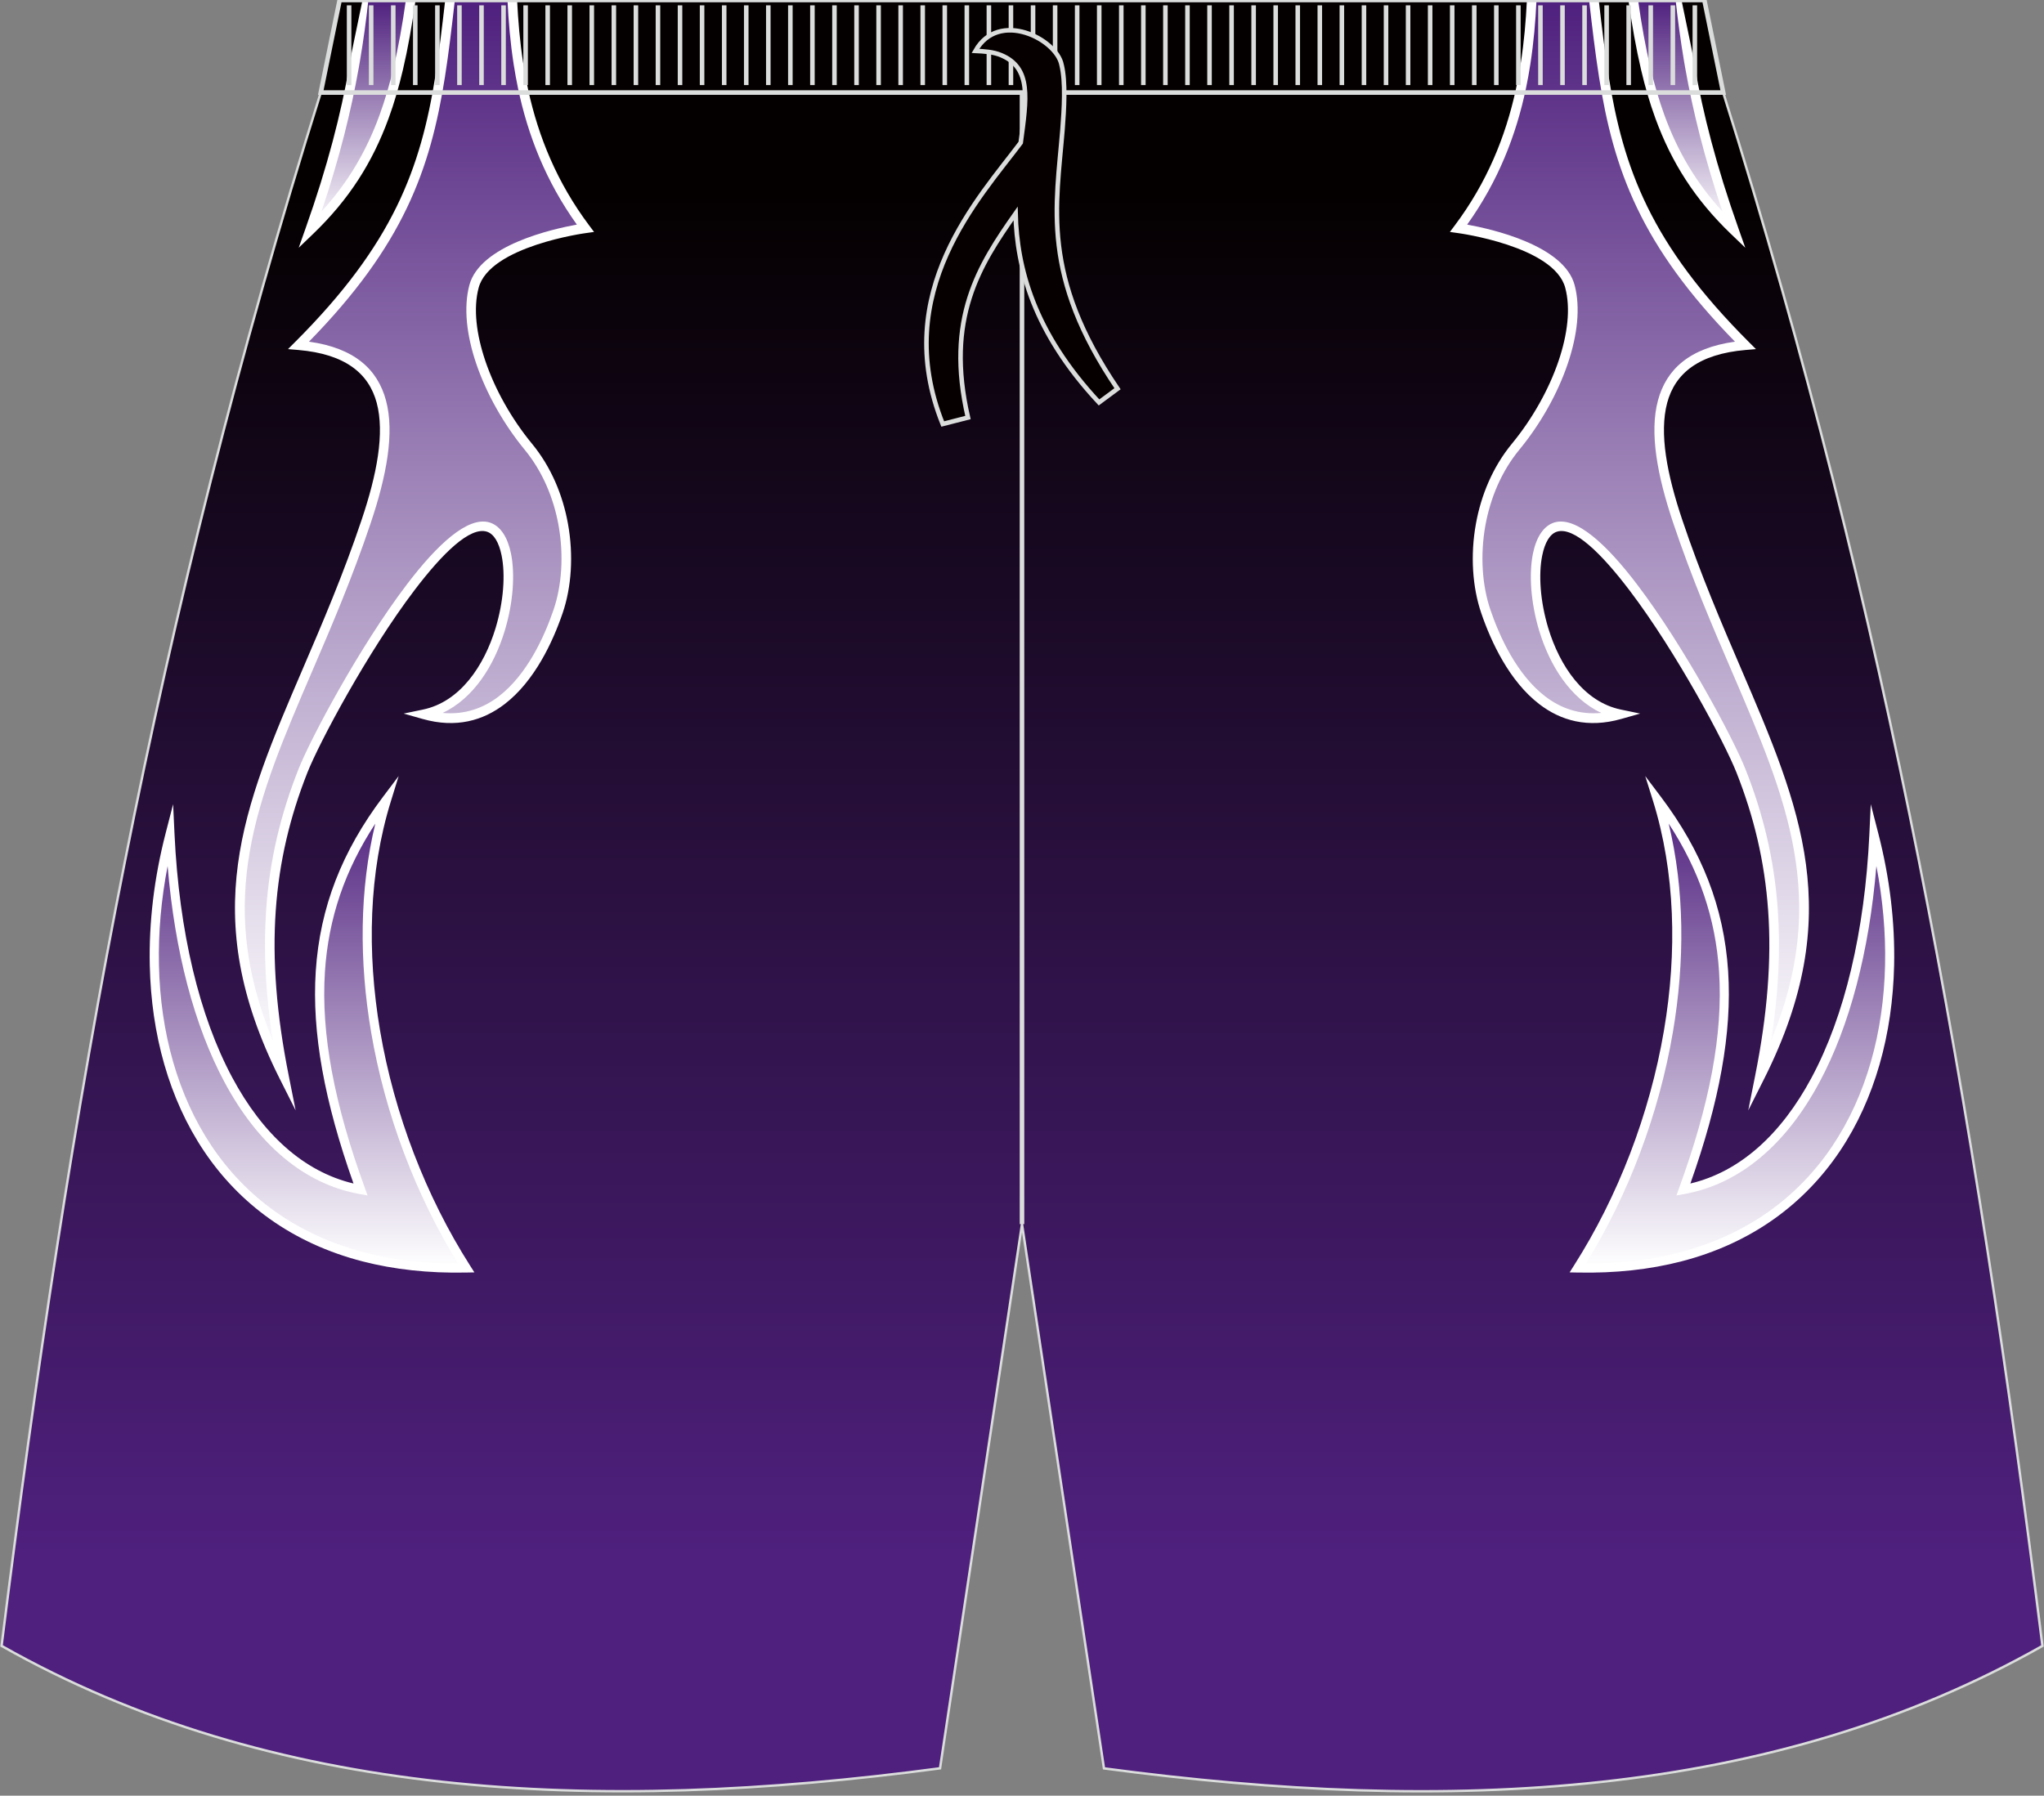 <?xml version="1.0" encoding="utf-8"?>
<!-- Generator: Adobe Illustrator 16.0.0, SVG Export Plug-In . SVG Version: 6.00 Build 0)  -->
<!DOCTYPE svg PUBLIC "-//W3C//DTD SVG 1.1//EN" "http://www.w3.org/Graphics/SVG/1.1/DTD/svg11.dtd">
<svg version="1.1" id="图层_1" xmlns="http://www.w3.org/2000/svg" xmlns:xlink="http://www.w3.org/1999/xlink" x="0px" y="0px"
	 width="379px" height="333px" viewBox="0 0 379 333" enable-background="new 0 0 379 333" xml:space="preserve">
<rect x="0" y="0" width="379" height="333" fill="#808080" stroke="none"/>
<g>
	<linearGradient id="SVGID_1_" gradientUnits="userSpaceOnUse" x1="189.5" y1="35.907" x2="189.5" y2="289.032">
		<stop  offset="0" style="stop-color:#040000"/>
		<stop  offset="1" style="stop-color:#4F207E"/>
	</linearGradient>
	
		<path fill-rule="evenodd" clip-rule="evenodd" fill="url(#SVGID_1_)" stroke="#DBDDDC" stroke-width="0.447" stroke-miterlimit="22.926" d="
		M189.5,227.03l15.2,100.91c64.21,8.59,123.99,5.64,174.01-22.71c-12.64-100.96-28.59-190.69-59.19-288.06L316.02,0L189.5,0L62.98,0
		l-3.5,17.16c-30.6,97.37-46.56,187.11-59.19,288.06c50.03,28.35,109.8,31.3,174.01,22.71L189.5,227.03z"/>
	<linearGradient id="SVGID_2_" gradientUnits="userSpaceOnUse" x1="76.518" y1="199.656" x2="76.518" y2="4.882813e-004">
		<stop  offset="0" style="stop-color:#FFFFFF"/>
		<stop  offset="1" style="stop-color:#4F207E"/>
	</linearGradient>
	<path fill-rule="evenodd" clip-rule="evenodd" fill="url(#SVGID_2_)" d="M95,0H83.47c-0.58,5.01-1.13,9.68-1.84,14.13
		c-2.76,17.44-7.89,31.55-26.25,49.88c18.39,1.56,18.34,15.41,12.52,32.71c-14.04,41.72-35.22,63.13-15.22,102.94
		c-4.63-23.15-3-40.29,3.5-56.7c3.61-9.1,25.1-48.05,34.36-45.23c7.45,2.26,3.92,31.44-11.94,34.71
		c14.47,4.11,21.87-10.16,24.91-19.07c2.98-8.75,1.82-21.63-5.53-30.55S85.7,61.42,87.9,53.1c2.21-8.32,20.65-10.81,20.65-10.81
		c-6.16-8.21-9.62-16.89-11.53-25.74C95.84,11.07,95.26,5.54,95,0z"/>
	<linearGradient id="SVGID_3_" gradientUnits="userSpaceOnUse" x1="66.824" y1="42.693" x2="66.824" y2="0">
		<stop  offset="0" style="stop-color:#FFFFFF"/>
		<stop  offset="1" style="stop-color:#4F207E"/>
	</linearGradient>
	<path fill-rule="evenodd" clip-rule="evenodd" fill="url(#SVGID_3_)" d="M76.16,0h-8.74c-0.4,3.65-0.9,7.38-1.56,11.28
		c-1.56,9.12-4.03,19.2-8.37,31.41c8.75-8.41,13.43-17.59,16.35-29.92C74.76,8.86,75.51,4.63,76.16,0z"/>
	<linearGradient id="SVGID_4_" gradientUnits="userSpaceOnUse" x1="57.532" y1="235.168" x2="57.532" y2="148.305">
		<stop  offset="0" style="stop-color:#FFFFFF"/>
		<stop  offset="1" style="stop-color:#4F207E"/>
	</linearGradient>
	<path fill-rule="evenodd" clip-rule="evenodd" fill="url(#SVGID_4_)" d="M71.69,148.3c-8.55,27.48-1.17,61.84,14.77,86.84
		c-48.81,1.06-65.19-40.57-54.92-80.41c1.7,36.02,14.71,62.16,35.33,65.87C55.46,189.31,56.77,168.08,71.69,148.3z"/>
	<path fill-rule="evenodd" clip-rule="evenodd" fill="#FFFFFF" d="M72.49,148.55c-4.1,13.19-4.49,27.99-2.02,42.57
		c2.64,15.53,8.54,30.79,16.69,43.58l0.8,1.26l-1.5,0.03c-7.04,0.15-13.43-0.58-19.17-2.05c-13.17-3.39-22.92-10.74-29.45-20.45
		c-6.5-9.68-9.8-21.71-10.07-34.51c-0.17-7.97,0.82-16.25,2.94-24.45l1.39-5.4l0.26,5.57c0.86,18.13,4.59,33.73,10.73,45.17
		c5.61,10.46,13.22,17.42,22.46,19.61c-5.38-15.14-7.75-27.95-7-39.4c0.78-11.87,4.89-22.26,12.45-32.29l2.92-3.87L72.49,148.55
		L72.49,148.55z M68.81,191.4c-2.23-13.13-2.17-26.44,0.78-38.66c-5.6,8.55-8.69,17.47-9.34,27.45c-0.76,11.57,1.75,24.6,7.41,40.14
		l0.5,1.37l-1.44-0.26c-10.44-1.88-18.96-9.31-25.1-20.77c-5.58-10.41-9.21-24.16-10.54-40.07c-1.19,6.18-1.74,12.35-1.61,18.34
		c0.27,12.49,3.47,24.2,9.79,33.61c6.3,9.38,15.73,16.47,28.46,19.75c5.19,1.33,10.92,2.04,17.22,2.02
		C77.09,221.62,71.4,206.63,68.81,191.4z"/>
	
		<line fill-rule="evenodd" clip-rule="evenodd" fill="none" stroke="#DBDDDC" stroke-width="0.844" stroke-miterlimit="22.926" x1="189.5" y1="227.01" x2="189.5" y2="17.16"/>
	<path fill-rule="evenodd" clip-rule="evenodd" fill="#FFFFFF" d="M77.06,0h-1.8c-0.64,4.57-1.39,8.75-2.3,12.61
		c-0.74,3.1-1.59,5.99-2.58,8.72c-2.47,6.78-5.87,12.54-10.77,17.9c3.4-10.11,5.51-18.74,6.91-26.64c0.07-0.38,0.14-0.77,0.2-1.15
		C67.4,7.48,67.9,3.7,68.31,0h-1.09l-1.98,9.55c-0.08,0.52-0.17,1.04-0.26,1.56c-0.07,0.4-0.14,0.79-0.21,1.19
		c-1.56,8.78-4,18.47-8.13,30.1l-1.25,3.54l2.71-2.6c6.62-6.37,10.95-13.17,13.96-21.4c1.03-2.81,1.9-5.8,2.65-9
		C75.64,8.97,76.4,4.68,77.06,0z"/>
	<path fill-rule="evenodd" clip-rule="evenodd" fill="#FFFFFF" d="M95.88,0h-1.78c0.18,3.97,0.53,7.94,1.14,11.89
		c0.23,1.51,0.51,3.02,0.82,4.52c1.83,8.67,5.12,17.16,10.9,25.24c-4.48,0.81-17.97,3.82-19.93,11.23
		c-1.11,4.18-0.5,9.33,1.27,14.55c1.89,5.57,5.1,11.24,8.97,15.95c3.36,4.08,5.39,9.03,6.29,14.01c1.01,5.58,0.61,11.2-0.92,15.69
		c-1.75,5.13-4.96,12.07-10.16,16.06c-2.83,2.17-6.27,3.45-10.41,3.07c5.76-2.69,9.58-8.83,11.52-15.24
		c0.78-2.58,1.27-5.2,1.46-7.65c0.19-2.47,0.09-4.78-0.31-6.71c-0.61-2.96-1.94-5.1-3.96-5.72c-4-1.21-9.68,4.04-15.36,11.52
		c-8.8,11.57-17.84,28.59-20.08,34.24c-3.28,8.29-5.34,16.76-5.99,26.09c-0.51,7.44-0.14,15.4,1.23,24.25
		c-10.83-26.27-2.93-44.7,7.26-68.41c3.59-8.34,7.45-17.33,10.89-27.56c2.96-8.8,4.45-16.75,2.84-22.76
		c-1.55-5.78-5.86-9.73-14.28-10.9c17.51-17.89,22.5-31.88,25.21-49.08c0.71-4.49,1.26-9.2,1.84-14.25h-1.79
		c-0.57,4.95-1.12,9.56-1.81,13.96c-2.74,17.27-7.84,31.26-25.99,49.4l-1.35,1.35l1.9,0.16c8.75,0.75,13.09,4.36,14.55,9.8
		c1.5,5.63,0.05,13.25-2.81,21.74c-3.41,10.15-7.26,19.11-10.83,27.43c-11.16,25.99-19.64,45.73-4.34,76.19l2.95,5.86l-1.28-6.43
		c-2.3-11.5-3.05-21.5-2.41-30.64c0.64-9.13,2.65-17.43,5.86-25.56c2.2-5.56,11.14-22.35,19.84-33.81
		c5.25-6.92,10.31-11.84,13.43-10.89c1.34,0.41,2.26,2.04,2.74,4.38c0.37,1.78,0.46,3.92,0.28,6.23c-0.18,2.33-0.65,4.82-1.39,7.28
		c-2.13,7.02-6.6,13.69-13.49,15.11l-3.55,0.74l3.49,0.99c6.25,1.78,11.27,0.29,15.22-2.74c5.55-4.25,8.94-11.53,10.77-16.9
		c1.62-4.75,2.05-10.68,0.98-16.57c-0.95-5.26-3.1-10.5-6.67-14.83c-3.74-4.54-6.85-10.02-8.66-15.38
		c-1.66-4.92-2.25-9.71-1.23-13.53c2.05-7.74,19.86-10.15,19.91-10.15l1.49-0.21l-0.9-1.2c-5.99-7.99-9.4-16.44-11.3-25.08
		c-0.37-1.68-0.68-3.36-0.94-5.05C96.4,7.77,96.07,3.88,95.88,0z"/>
	<linearGradient id="SVGID_5_" gradientUnits="userSpaceOnUse" x1="302.481" y1="199.656" x2="302.481" y2="4.882813e-004">
		<stop  offset="0" style="stop-color:#FFFFFF"/>
		<stop  offset="1" style="stop-color:#4F207E"/>
	</linearGradient>
	<path fill-rule="evenodd" clip-rule="evenodd" fill="url(#SVGID_5_)" d="M284,0h11.53c0.58,5.01,1.13,9.68,1.84,14.13
		c2.77,17.44,7.89,31.55,26.25,49.88c-18.39,1.56-18.34,15.41-12.52,32.71c14.04,41.72,35.22,63.13,15.22,102.94
		c4.63-23.15,3-40.29-3.5-56.7c-3.61-9.1-25.1-48.05-34.36-45.23c-7.45,2.26-3.92,31.44,11.94,34.71
		c-14.47,4.11-21.87-10.16-24.91-19.07c-2.97-8.75-1.82-21.63,5.53-30.55s12.27-21.4,10.07-29.72
		c-2.21-8.32-20.65-10.81-20.65-10.81c6.16-8.21,9.62-16.89,11.53-25.74C283.16,11.07,283.74,5.54,284,0z"/>
	<linearGradient id="SVGID_6_" gradientUnits="userSpaceOnUse" x1="312.176" y1="42.693" x2="312.176" y2="0">
		<stop  offset="0" style="stop-color:#FFFFFF"/>
		<stop  offset="1" style="stop-color:#4F207E"/>
	</linearGradient>
	<path fill-rule="evenodd" clip-rule="evenodd" fill="url(#SVGID_6_)" d="M302.84,0h8.74c0.4,3.65,0.9,7.38,1.56,11.28
		c1.56,9.12,4.03,19.2,8.37,31.41c-8.75-8.41-13.43-17.59-16.35-29.92C304.24,8.86,303.49,4.63,302.84,0z"/>
	<linearGradient id="SVGID_7_" gradientUnits="userSpaceOnUse" x1="321.468" y1="235.168" x2="321.468" y2="148.305">
		<stop  offset="0" style="stop-color:#FFFFFF"/>
		<stop  offset="1" style="stop-color:#4F207E"/>
	</linearGradient>
	<path fill-rule="evenodd" clip-rule="evenodd" fill="url(#SVGID_7_)" d="M307.31,148.3c8.55,27.48,1.17,61.84-14.77,86.84
		c48.81,1.06,65.19-40.57,54.92-80.41c-1.7,36.02-14.71,62.16-35.33,65.87C323.54,189.31,322.23,168.08,307.31,148.3z"/>
	<path fill-rule="evenodd" clip-rule="evenodd" fill="#FFFFFF" d="M306.51,148.55c4.1,13.19,4.5,27.99,2.02,42.57
		c-2.64,15.53-8.54,30.79-16.69,43.58l-0.8,1.26l1.49,0.03c7.05,0.15,13.43-0.58,19.16-2.05c13.17-3.39,22.92-10.74,29.45-20.45
		c6.5-9.68,9.79-21.71,10.07-34.51c0.17-7.97-0.82-16.25-2.94-24.45l-1.39-5.4l-0.26,5.57c-0.86,18.13-4.59,33.73-10.73,45.17
		c-5.61,10.46-13.22,17.42-22.46,19.61c5.38-15.14,7.75-27.95,7-39.4c-0.78-11.87-4.89-22.26-12.45-32.29l-2.92-3.87L306.51,148.55
		L306.51,148.55z M310.19,191.4c2.23-13.13,2.17-26.44-0.78-38.66c5.6,8.55,8.69,17.47,9.34,27.45c0.76,11.57-1.75,24.6-7.41,40.14
		l-0.5,1.37l1.44-0.26c10.44-1.88,18.96-9.31,25.1-20.77c5.58-10.41,9.21-24.16,10.54-40.07c1.19,6.18,1.74,12.35,1.61,18.34
		c-0.27,12.49-3.47,24.2-9.79,33.61c-6.3,9.38-15.73,16.47-28.46,19.75c-5.18,1.33-10.92,2.04-17.22,2.02
		C301.91,221.62,307.6,206.63,310.19,191.4z"/>
	<path fill-rule="evenodd" clip-rule="evenodd" fill="#FFFFFF" d="M301.94,0h1.79c0.64,4.57,1.39,8.75,2.3,12.61
		c0.74,3.1,1.59,5.99,2.58,8.72c2.47,6.78,5.87,12.54,10.77,17.9c-3.4-10.11-5.51-18.74-6.91-26.64c-0.07-0.38-0.14-0.77-0.2-1.15
		C311.6,7.48,311.1,3.7,310.69,0h1.09l1.98,9.55c0.08,0.52,0.17,1.04,0.26,1.56c0.07,0.4,0.14,0.79,0.21,1.19
		c1.56,8.78,4,18.47,8.13,30.1l1.25,3.54l-2.71-2.6c-6.62-6.37-10.95-13.17-13.96-21.4c-1.03-2.81-1.9-5.8-2.65-9
		C303.36,8.97,302.6,4.68,301.94,0z"/>
	<path fill-rule="evenodd" clip-rule="evenodd" fill="#FFFFFF" d="M283.12,0h1.78c-0.18,3.97-0.53,7.94-1.14,11.89
		c-0.23,1.51-0.51,3.02-0.82,4.52c-1.83,8.67-5.12,17.16-10.9,25.24c4.48,0.81,17.97,3.82,19.93,11.23
		c1.11,4.18,0.5,9.33-1.27,14.55c-1.88,5.57-5.09,11.24-8.97,15.95c-3.36,4.08-5.39,9.03-6.3,14.01c-1.01,5.58-0.61,11.2,0.92,15.69
		c1.75,5.13,4.96,12.07,10.16,16.06c2.83,2.17,6.27,3.45,10.41,3.07c-5.76-2.69-9.58-8.83-11.52-15.24
		c-0.78-2.58-1.26-5.2-1.46-7.65c-0.19-2.47-0.09-4.78,0.31-6.71c0.61-2.96,1.94-5.1,3.96-5.72c4-1.21,9.68,4.04,15.36,11.52
		c8.79,11.57,17.84,28.59,20.08,34.24c3.28,8.29,5.34,16.76,5.99,26.09c0.51,7.44,0.14,15.4-1.23,24.25
		c10.83-26.27,2.93-44.7-7.26-68.41c-3.59-8.34-7.45-17.33-10.89-27.56c-2.96-8.8-4.45-16.75-2.84-22.76
		c1.55-5.78,5.86-9.73,14.28-10.9c-17.51-17.89-22.5-31.88-25.21-49.08c-0.71-4.49-1.26-9.2-1.84-14.25h1.79
		c0.57,4.95,1.12,9.56,1.81,13.96c2.74,17.27,7.84,31.26,25.99,49.4l1.35,1.35l-1.9,0.16c-8.75,0.75-13.1,4.36-14.56,9.8
		c-1.5,5.63-0.05,13.25,2.81,21.74c3.41,10.15,7.26,19.11,10.83,27.43c11.16,25.99,19.64,45.73,4.34,76.19l-2.95,5.86l1.28-6.43
		c2.3-11.5,3.05-21.5,2.41-30.64c-0.64-9.13-2.65-17.43-5.86-25.56c-2.2-5.56-11.14-22.35-19.84-33.81
		c-5.26-6.92-10.32-11.84-13.44-10.89c-1.34,0.41-2.26,2.04-2.74,4.38c-0.37,1.78-0.46,3.92-0.28,6.23
		c0.18,2.33,0.65,4.82,1.39,7.28c2.13,7.02,6.59,13.69,13.49,15.11l3.55,0.74l-3.49,0.99c-6.25,1.78-11.27,0.29-15.21-2.74
		c-5.55-4.25-8.94-11.53-10.77-16.9c-1.62-4.75-2.05-10.68-0.98-16.57c0.95-5.26,3.1-10.5,6.67-14.83
		c3.74-4.54,6.85-10.02,8.66-15.38c1.66-4.92,2.25-9.71,1.23-13.53c-2.05-7.74-19.85-10.15-19.91-10.15l-1.48-0.21l0.9-1.2
		c5.99-7.99,9.4-16.44,11.3-25.08c0.36-1.68,0.68-3.36,0.94-5.05C282.6,7.77,282.93,3.88,283.12,0z"/>
	<g>
		
			<polygon fill-rule="evenodd" clip-rule="evenodd" fill="none" stroke="#DBDDDC" stroke-width="0.844" stroke-miterlimit="22.926" points="
			319.52,17.16 316.02,0 189.5,0 62.98,0 59.48,17.16 		"/>
		
			<line fill-rule="evenodd" clip-rule="evenodd" fill="none" stroke="#DBDDDC" stroke-width="0.844" stroke-miterlimit="22.926" x1="314.26" y1="0.99" x2="314.26" y2="15.79"/>
		
			<path fill-rule="evenodd" clip-rule="evenodd" fill="none" stroke="#DBDDDC" stroke-width="0.844" stroke-miterlimit="22.926" d="
			M310.18,0.99c0,4.93,0,9.86,0,14.79"/>
		
			<path fill-rule="evenodd" clip-rule="evenodd" fill="none" stroke="#DBDDDC" stroke-width="0.844" stroke-miterlimit="22.926" d="
			M306.08,0.99c0,4.93,0,9.86,0,14.79"/>
		
			<path fill-rule="evenodd" clip-rule="evenodd" fill="none" stroke="#DBDDDC" stroke-width="0.844" stroke-miterlimit="22.926" d="
			M301.99,0.99c0,4.93,0,9.86,0,14.79"/>
		
			<path fill-rule="evenodd" clip-rule="evenodd" fill="none" stroke="#DBDDDC" stroke-width="0.844" stroke-miterlimit="22.926" d="
			M297.9,0.99c0,4.93,0,9.86,0,14.79"/>
		
			<path fill-rule="evenodd" clip-rule="evenodd" fill="none" stroke="#DBDDDC" stroke-width="0.844" stroke-miterlimit="22.926" d="
			M293.81,0.99c0,4.93,0,9.86,0,14.79"/>
		
			<path fill-rule="evenodd" clip-rule="evenodd" fill="none" stroke="#DBDDDC" stroke-width="0.844" stroke-miterlimit="22.926" d="
			M289.72,0.99c0,4.93,0,9.86,0,14.79"/>
		
			<path fill-rule="evenodd" clip-rule="evenodd" fill="none" stroke="#DBDDDC" stroke-width="0.844" stroke-miterlimit="22.926" d="
			M285.63,0.99c0,4.93,0,9.86,0,14.79"/>
		
			<path fill-rule="evenodd" clip-rule="evenodd" fill="none" stroke="#DBDDDC" stroke-width="0.844" stroke-miterlimit="22.926" d="
			M281.54,0.99c0,4.93,0,9.86,0,14.79"/>
		
			<path fill-rule="evenodd" clip-rule="evenodd" fill="none" stroke="#DBDDDC" stroke-width="0.844" stroke-miterlimit="22.926" d="
			M277.45,0.99c0,4.93,0,9.86,0,14.79"/>
		
			<path fill-rule="evenodd" clip-rule="evenodd" fill="none" stroke="#DBDDDC" stroke-width="0.844" stroke-miterlimit="22.926" d="
			M273.36,0.99c0,4.93,0,9.86,0,14.79"/>
		
			<path fill-rule="evenodd" clip-rule="evenodd" fill="none" stroke="#DBDDDC" stroke-width="0.844" stroke-miterlimit="22.926" d="
			M269.27,0.99c0,4.93,0,9.86,0,14.79"/>
		
			<path fill-rule="evenodd" clip-rule="evenodd" fill="none" stroke="#DBDDDC" stroke-width="0.844" stroke-miterlimit="22.926" d="
			M265.18,0.99c0,4.93,0,9.86,0,14.79"/>
		
			<path fill-rule="evenodd" clip-rule="evenodd" fill="none" stroke="#DBDDDC" stroke-width="0.844" stroke-miterlimit="22.926" d="
			M261.09,0.99c0,4.93,0,9.86,0,14.79"/>
		
			<path fill-rule="evenodd" clip-rule="evenodd" fill="none" stroke="#DBDDDC" stroke-width="0.844" stroke-miterlimit="22.926" d="
			M257,0.99c0,4.93,0,9.86,0,14.79"/>
		
			<path fill-rule="evenodd" clip-rule="evenodd" fill="none" stroke="#DBDDDC" stroke-width="0.844" stroke-miterlimit="22.926" d="
			M252.91,0.99c0,4.93,0,9.86,0,14.79"/>
		
			<path fill-rule="evenodd" clip-rule="evenodd" fill="none" stroke="#DBDDDC" stroke-width="0.844" stroke-miterlimit="22.926" d="
			M248.81,0.99c0,4.93,0,9.86,0,14.79"/>
		
			<path fill-rule="evenodd" clip-rule="evenodd" fill="none" stroke="#DBDDDC" stroke-width="0.844" stroke-miterlimit="22.926" d="
			M244.72,0.99c0,4.93,0,9.86,0,14.79"/>
		
			<path fill-rule="evenodd" clip-rule="evenodd" fill="none" stroke="#DBDDDC" stroke-width="0.844" stroke-miterlimit="22.926" d="
			M240.63,0.99c0,4.93,0,9.86,0,14.79"/>
		
			<path fill-rule="evenodd" clip-rule="evenodd" fill="none" stroke="#DBDDDC" stroke-width="0.844" stroke-miterlimit="22.926" d="
			M236.54,0.99c0,4.93,0,9.86,0,14.79"/>
		
			<path fill-rule="evenodd" clip-rule="evenodd" fill="none" stroke="#DBDDDC" stroke-width="0.844" stroke-miterlimit="22.926" d="
			M232.45,0.99c0,4.93,0,9.86,0,14.79"/>
		
			<path fill-rule="evenodd" clip-rule="evenodd" fill="none" stroke="#DBDDDC" stroke-width="0.844" stroke-miterlimit="22.926" d="
			M228.36,0.99c0,4.93,0,9.86,0,14.79"/>
		
			<path fill-rule="evenodd" clip-rule="evenodd" fill="none" stroke="#DBDDDC" stroke-width="0.844" stroke-miterlimit="22.926" d="
			M224.27,0.99c0,4.93,0,9.86,0,14.79"/>
		
			<path fill-rule="evenodd" clip-rule="evenodd" fill="none" stroke="#DBDDDC" stroke-width="0.844" stroke-miterlimit="22.926" d="
			M220.18,0.99c0,4.93,0,9.86,0,14.79"/>
		
			<path fill-rule="evenodd" clip-rule="evenodd" fill="none" stroke="#DBDDDC" stroke-width="0.844" stroke-miterlimit="22.926" d="
			M216.09,0.99c0,4.93,0,9.86,0,14.79"/>
		
			<path fill-rule="evenodd" clip-rule="evenodd" fill="none" stroke="#DBDDDC" stroke-width="0.844" stroke-miterlimit="22.926" d="
			M212,0.99c0,4.93,0,9.86,0,14.79"/>
		
			<path fill-rule="evenodd" clip-rule="evenodd" fill="none" stroke="#DBDDDC" stroke-width="0.844" stroke-miterlimit="22.926" d="
			M207.91,0.99c0,4.93,0,9.86,0,14.79"/>
		
			<path fill-rule="evenodd" clip-rule="evenodd" fill="none" stroke="#DBDDDC" stroke-width="0.844" stroke-miterlimit="22.926" d="
			M203.82,0.99c0,4.93,0,9.86,0,14.79"/>
		
			<path fill-rule="evenodd" clip-rule="evenodd" fill="none" stroke="#DBDDDC" stroke-width="0.844" stroke-miterlimit="22.926" d="
			M199.73,0.99c0,4.93,0,9.86,0,14.79"/>
		
			<path fill-rule="evenodd" clip-rule="evenodd" fill="none" stroke="#DBDDDC" stroke-width="0.844" stroke-miterlimit="22.926" d="
			M195.64,0.99c0,4.93,0,9.86,0,14.79"/>
		
			<path fill-rule="evenodd" clip-rule="evenodd" fill="none" stroke="#DBDDDC" stroke-width="0.844" stroke-miterlimit="22.926" d="
			M191.55,0.99c0,4.93,0,9.86,0,14.79"/>
		
			<path fill-rule="evenodd" clip-rule="evenodd" fill="none" stroke="#DBDDDC" stroke-width="0.844" stroke-miterlimit="22.926" d="
			M187.45,0.99c0,4.93,0,9.86,0,14.79"/>
		
			<path fill-rule="evenodd" clip-rule="evenodd" fill="none" stroke="#DBDDDC" stroke-width="0.844" stroke-miterlimit="22.926" d="
			M183.36,0.99c0,4.93,0,9.86,0,14.79"/>
		
			<path fill-rule="evenodd" clip-rule="evenodd" fill="none" stroke="#DBDDDC" stroke-width="0.844" stroke-miterlimit="22.926" d="
			M179.27,0.99c0,4.93,0,9.86,0,14.79"/>
		
			<path fill-rule="evenodd" clip-rule="evenodd" fill="none" stroke="#DBDDDC" stroke-width="0.844" stroke-miterlimit="22.926" d="
			M175.18,0.99c0,4.93,0,9.86,0,14.79"/>
		
			<path fill-rule="evenodd" clip-rule="evenodd" fill="none" stroke="#DBDDDC" stroke-width="0.844" stroke-miterlimit="22.926" d="
			M171.09,0.99c0,4.93,0,9.86,0,14.79"/>
		
			<path fill-rule="evenodd" clip-rule="evenodd" fill="none" stroke="#DBDDDC" stroke-width="0.844" stroke-miterlimit="22.926" d="
			M167,0.99c0,4.93,0,9.86,0,14.79"/>
		
			<path fill-rule="evenodd" clip-rule="evenodd" fill="none" stroke="#DBDDDC" stroke-width="0.844" stroke-miterlimit="22.926" d="
			M162.91,0.99c0,4.93,0,9.86,0,14.79"/>
		
			<path fill-rule="evenodd" clip-rule="evenodd" fill="none" stroke="#DBDDDC" stroke-width="0.844" stroke-miterlimit="22.926" d="
			M158.82,0.99c0,4.93,0,9.86,0,14.79"/>
		
			<path fill-rule="evenodd" clip-rule="evenodd" fill="none" stroke="#DBDDDC" stroke-width="0.844" stroke-miterlimit="22.926" d="
			M154.73,0.99c0,4.93,0,9.86,0,14.79"/>
		
			<path fill-rule="evenodd" clip-rule="evenodd" fill="none" stroke="#DBDDDC" stroke-width="0.844" stroke-miterlimit="22.926" d="
			M150.64,0.99c0,4.93,0,9.86,0,14.79"/>
		
			<path fill-rule="evenodd" clip-rule="evenodd" fill="none" stroke="#DBDDDC" stroke-width="0.844" stroke-miterlimit="22.926" d="
			M146.55,0.99c0,4.93,0,9.86,0,14.79"/>
		
			<path fill-rule="evenodd" clip-rule="evenodd" fill="none" stroke="#DBDDDC" stroke-width="0.844" stroke-miterlimit="22.926" d="
			M142.46,0.99c0,4.93,0,9.86,0,14.79"/>
		
			<path fill-rule="evenodd" clip-rule="evenodd" fill="none" stroke="#DBDDDC" stroke-width="0.844" stroke-miterlimit="22.926" d="
			M138.37,0.99c0,4.93,0,9.86,0,14.79"/>
		
			<path fill-rule="evenodd" clip-rule="evenodd" fill="none" stroke="#DBDDDC" stroke-width="0.844" stroke-miterlimit="22.926" d="
			M134.28,0.99c0,4.93,0,9.86,0,14.79"/>
		
			<path fill-rule="evenodd" clip-rule="evenodd" fill="none" stroke="#DBDDDC" stroke-width="0.844" stroke-miterlimit="22.926" d="
			M130.18,0.99c0,4.93,0,9.86,0,14.79"/>
		
			<path fill-rule="evenodd" clip-rule="evenodd" fill="none" stroke="#DBDDDC" stroke-width="0.844" stroke-miterlimit="22.926" d="
			M126.09,0.99c0,4.93,0,9.86,0,14.79"/>
		
			<path fill-rule="evenodd" clip-rule="evenodd" fill="none" stroke="#DBDDDC" stroke-width="0.844" stroke-miterlimit="22.926" d="
			M122,0.99c0,4.93,0,9.86,0,14.79"/>
		
			<path fill-rule="evenodd" clip-rule="evenodd" fill="none" stroke="#DBDDDC" stroke-width="0.844" stroke-miterlimit="22.926" d="
			M117.91,0.99c0,4.93,0,9.86,0,14.79"/>
		
			<path fill-rule="evenodd" clip-rule="evenodd" fill="none" stroke="#DBDDDC" stroke-width="0.844" stroke-miterlimit="22.926" d="
			M113.82,0.99c0,4.93,0,9.86,0,14.79"/>
		
			<path fill-rule="evenodd" clip-rule="evenodd" fill="none" stroke="#DBDDDC" stroke-width="0.844" stroke-miterlimit="22.926" d="
			M109.73,0.99c0,4.93,0,9.86,0,14.79"/>
		
			<path fill-rule="evenodd" clip-rule="evenodd" fill="none" stroke="#DBDDDC" stroke-width="0.844" stroke-miterlimit="22.926" d="
			M105.64,0.99c0,4.93,0,9.86,0,14.79"/>
		
			<path fill-rule="evenodd" clip-rule="evenodd" fill="none" stroke="#DBDDDC" stroke-width="0.844" stroke-miterlimit="22.926" d="
			M101.55,0.99c0,4.93,0,9.86,0,14.79"/>
		
			<path fill-rule="evenodd" clip-rule="evenodd" fill="none" stroke="#DBDDDC" stroke-width="0.844" stroke-miterlimit="22.926" d="
			M97.46,0.99c0,4.93,0,9.86,0,14.79"/>
		
			<path fill-rule="evenodd" clip-rule="evenodd" fill="none" stroke="#DBDDDC" stroke-width="0.844" stroke-miterlimit="22.926" d="
			M93.37,0.99c0,4.93,0,9.86,0,14.79"/>
		
			<path fill-rule="evenodd" clip-rule="evenodd" fill="none" stroke="#DBDDDC" stroke-width="0.844" stroke-miterlimit="22.926" d="
			M89.28,0.99c0,4.93,0,9.86,0,14.79"/>
		
			<path fill-rule="evenodd" clip-rule="evenodd" fill="none" stroke="#DBDDDC" stroke-width="0.844" stroke-miterlimit="22.926" d="
			M85.19,0.99c0,4.93,0,9.86,0,14.79"/>
		
			<path fill-rule="evenodd" clip-rule="evenodd" fill="none" stroke="#DBDDDC" stroke-width="0.844" stroke-miterlimit="22.926" d="
			M81.1,0.99c0,4.93,0,9.86,0,14.79"/>
		
			<path fill-rule="evenodd" clip-rule="evenodd" fill="none" stroke="#DBDDDC" stroke-width="0.844" stroke-miterlimit="22.926" d="
			M77,0.99c0,4.93,0,9.86,0,14.79"/>
		
			<path fill-rule="evenodd" clip-rule="evenodd" fill="none" stroke="#DBDDDC" stroke-width="0.844" stroke-miterlimit="22.926" d="
			M72.92,0.99c0,4.93,0,9.86,0,14.79"/>
		
			<path fill-rule="evenodd" clip-rule="evenodd" fill="none" stroke="#DBDDDC" stroke-width="0.844" stroke-miterlimit="22.926" d="
			M68.82,0.99c0,4.93,0,9.86,0,14.79"/>
		
			<line fill-rule="evenodd" clip-rule="evenodd" fill="none" stroke="#DBDDDC" stroke-width="0.844" stroke-miterlimit="22.926" x1="64.73" y1="0.99" x2="64.73" y2="15.79"/>
	</g>
	
		<path fill-rule="evenodd" clip-rule="evenodd" fill="#060001" stroke="#DBDDDC" stroke-width="0.844" stroke-miterlimit="22.926" d="
		M180.87,9.44c1.59,0.08,3.25,0.16,4.76,0.79c5.68,2.37,4.72,8.09,3.63,16.23c-7.63,10.19-24.28,27.72-14.46,52.17l4.68-1.2
		c-4.24-18.32,2.06-28.21,8.83-37.83c0.24,10.06,3.33,22.03,15.47,35.03l3.43-2.54c-14.23-20.95-11.36-33.78-10.2-48.07
		c0.29-3.73,0.61-8.87-0.18-12.02C195.9,7.25,185.18,1.75,180.87,9.44z"/>
</g>
</svg>
